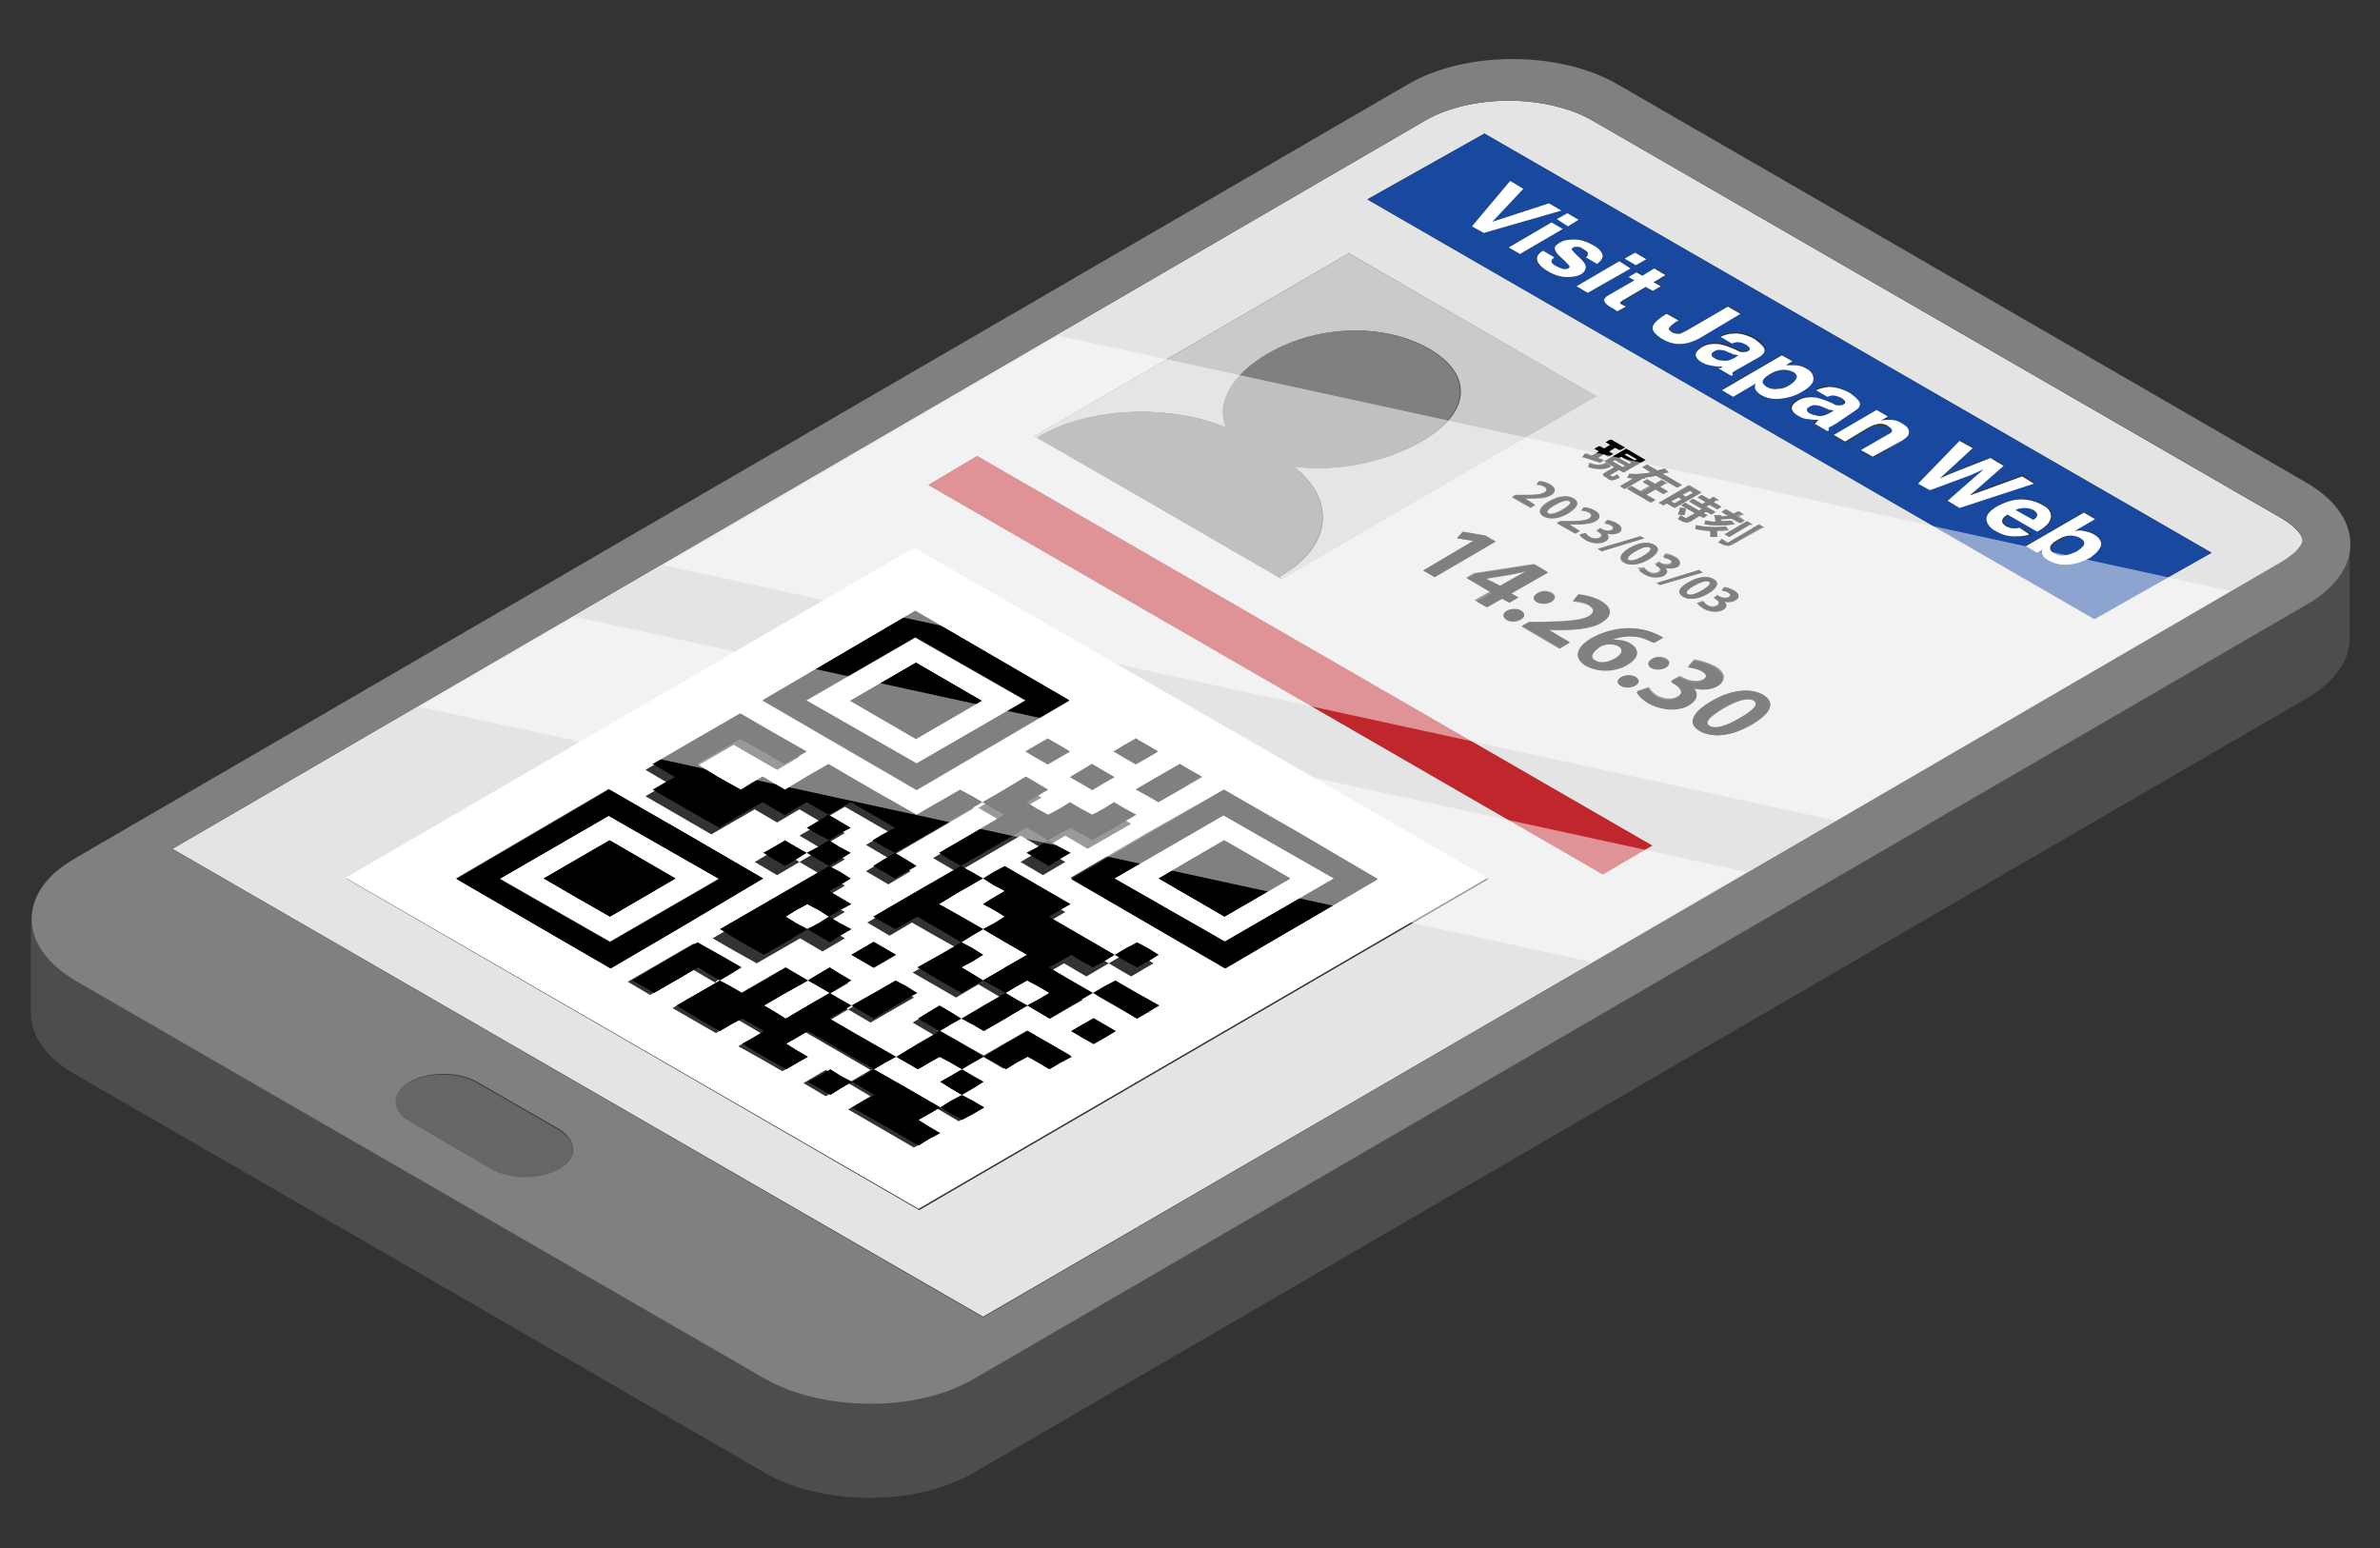 <svg xmlns="http://www.w3.org/2000/svg" xml:space="preserve" id="レイヤー_1" x="0" y="0" style="enable-background:new 0 0 361.7 235.3" version="1.1" viewBox="0 0 361.7 235.3"><rect x="0" y="0" width="361.7" height="235.3" fill="#333333" stroke="none"/><style>.st1{fill:#e4e4e4}.st3{fill:#fff}.st4{fill:#18499e}</style><path d="M353.6 89.7c-.8.7-1.8 1.4-2.8 2l-54.1 31.4-148.5 86.3c-2.7 1.6-5.9 2.7-9.4 3.3-7.7 1.3-16.4.3-22.5-3.3L11.4 148.9l-.9-.6c-3.8-2.5-5.7-5.5-5.8-8.6V154c0 3.3 2.2 6.7 6.6 9.2l54.4 31.4 50.5 29.2c8.8 5.1 23.1 5.1 31.8 0l148.5-86.3 54.1-31.4c4.3-2.5 6.5-5.8 6.5-9.1V82.6c.1 2.5-1.1 4.9-3.5 7.1z" style="fill:#4e4d4d"/><path d="m245.1 70.1 1.5.9.4-.2-1.5-.9zM246 69.6l1.6.9.3-.2-1.5-.9zM242.4 100.4c.8.5 2.1.2 3.1-.4 1-.6 1.3-1.3.4-1.8-.5-.3-1.8-.5-2.8.1-1.1.8-1.6 1.6-.7 2.1zM247.5 85.1c.4.2 1.2 0 2.2-.6 1-.6 1.4-1 1-1.3-.4-.2-1.2 0-2.2.6-1 .6-1.3 1.1-1 1.3z" class="st1"/><path d="M346.8 85.5c2.2-1.3 3.2-2.6 3.2-3.3 0-.5-.7-1.9-3.2-3.4l-105-60.6c-3.2-1.8-7.8-2.9-12.5-2.9-4.8 0-9.3 1.1-12.5 2.9L26.2 129l123.2 71.1L346.8 85.5zm-90 21.5c-1.5.9-4 .9-6.2-.3-1-.6-1.6-1.2-1.8-1.7l1.8-.6c.1.3.6.9 1.3 1.3 1.1.6 2.4.6 3.1.1 1-.6.6-1.4-.4-2l-.6-.4 1.3-.7.6.3c.7.4 2.1.7 3 .2.6-.4.7-.9-.2-1.4-.6-.4-1.5-.6-2.1-.6l.9-1c.8.1 2.1.5 3.1 1 1.8 1 1.7 2.2.5 2.9-.9.6-2.3.7-3.7.3.7.9.7 1.9-.6 2.6zm-18.3-9.3-1.5.9-5.8-3.4 1.1-.6h2.1c3.6 0 5.8-.1 7-.9.8-.5 1-1.1 0-1.7-.7-.4-1.7-.5-2.4-.6l.8-1c1 .1 2.4.4 3.4 1 2 1.1 1.6 2.4.1 3.3-1.6.9-4.1 1.1-6.8 1.1H235l3.5 1.9zm-15.7-9.9 1.2-.7 9.1-1.4 2 1.2-5.6 3.2 1.1.6-1.4.8-1.1-.6-2.3 1.3-1.7-1 2.3-1.3-3.6-2.1zm1.1-5.6-2.4-.4.9-1 3.4.6 1.5.9-9.2 5.4-1.8-1 7.6-4.5zm10.8-8.2c-.3-.2-.8-.3-1.2-.3l.4-.5c.5 0 1.1.2 1.7.5 1 .6.8 1.2.1 1.6-.8.5-2 .5-3.3.5h-.7l1.6 1-.7.4-2.8-1.6.5-.3h1c1.7 0 2.8-.1 3.4-.4.4-.3.5-.6 0-.9zm6.8 3.9c-.3-.2-.8-.3-1.2-.3l.4-.5c.5 0 1.1.2 1.7.5 1 .6.8 1.2.1 1.6-.8.5-2 .5-3.3.5h-.7l1.6 1-.7.4-2.8-1.6.5-.3h1c1.7 0 2.8-.1 3.4-.4.4-.3.5-.6 0-.9zm1-9.7.7-.4.7.4 1-.6-.7-.4.7-.4L247 68l-.7.4-.7-.4-1 .6.6.4-.7.4-.6-.4-1 .6.9.3-.5.4c-.9-.3-1.9-.6-2.5-.8h-.2l.5-.6c.3.1.6.2 1.1.4l1.2-.7-.9-.4zm13.1 5.5-.7.4-3.2-1.8-1.8.3.1.1h-.3l-2.8 1.6-.7-.4 2-1.2c-.3 0-.6 0-.9-.1.1-.2.3-.4.3-.6 1.1.1 2.2 0 3.3-.2l-1.3-.8.7-.4 1.6.9c.4-.1.7-.2 1.1-.3l.6.6h-.2c-.2.1-.5.1-.7.2l2.9 1.7zm6 3.3-.6.4-1.2-.7-.5.3 1.4.8-.6.4-3.4-2 .6-.4 1.4.8.5-.3-1.2-.7.6-.4 1.2.7.6-.4.8.5h-.3l-.5.3 1.2.7zm3.6 2.1-.6.4-1.3-.7.1.1c-.1 0-.1 0-.2-.1-.4.1-1.1.1-1.6.1 0 .1.1.2.1.3.5 0 1.1 0 1.5-.1l.5.6h-.2c-1.3.2-2.9.2-4.3 0 .1-.2.1-.4.1-.6.5.1 1 .2 1.6.2 0-.3-.1-.7-.2-1h.9c0 .1 0 .1.1.2.4 0 .7-.1 1.1-.1l-1-.6.6-.4 1.2.7.7-.4.8.5h-.3l-.5.3.9.6zm-3.4 13.5c-.7.4-1.9.4-3-.2-.5-.3-.8-.6-.9-.8l.9-.3c.1.2.3.4.6.6.5.3 1.1.3 1.5.1.5-.3.3-.7-.2-1l-.3-.2.6-.4.3.2c.3.2 1 .3 1.4.1.3-.2.3-.4-.1-.7-.3-.2-.7-.3-1-.3l.4-.5c.4 0 1 .2 1.5.5.9.5.8 1 .2 1.4-.5.3-1.1.3-1.8.1.5.6.5 1-.1 1.4zm-9.5-3.7-.6-.3 6.4-1.9.6.3-6.4 1.9zm.9 12.5c-.6.4-1.6.4-2.2 0-.7-.4-.6-.9.1-1.3.6-.4 1.6-.4 2.2 0 .6.4.5.9-.1 1.3zm-10.3-20.6-.3-.2.6-.4.3.2c.4.2 1 .3 1.4.1.3-.2.3-.4-.1-.7-.3-.2-.7-.3-1-.3l.4-.5c.4 0 1 .2 1.5.5.9.5.8 1 .2 1.4-.5.3-1.1.3-1.8.1.4.4.4.8-.2 1.2-.7.4-1.9.4-3-.2-.5-.3-.8-.6-.9-.8l1-.2c.1.2.3.4.6.6.5.3 1.1.3 1.5.1.5-.2.3-.6-.2-.9zm-1.6-9.9c.1-.1.2-.4.2-.6 1.3.5 1.9.3 2.6 0l.7.5h-.3c-.8.4-1.6.6-3.2.1zm8 10.6.6.3-6.4 1.9-.6-.3 6.4-1.9zm.3-8.3.7-.4 1.2.7 1-.6.8.5h-.3l-.8.5 1.2.7-.7.4-1.2-.7-1.4.8 1.4.8-.7.4-3.6-2.1.7-.4 1.4.8 1.4-.8-1.1-.6zm-2 10.1c1.4-.8 2.8-1.1 3.8-.5 1.1.6.4 1.4-.8 2.2-1.5.9-2.9 1-3.8.5-1-.6-.4-1.5.8-2.2zm2.3 2.9c.1.2.3.4.6.6.5.3 1.1.3 1.5.1.5-.3.3-.7-.2-1l-.3-.2.6-.4.3.2c.3.2 1 .3 1.4.1.3-.2.3-.4-.1-.7-.3-.2-.7-.3-1-.3l.4-.5c.4 0 1 .2 1.5.5.9.5.8 1 .2 1.4-.5.3-1.1.3-1.8.1.4.4.4.8-.2 1.2-.7.4-1.9.4-3-.2-.5-.3-.8-.6-.9-.8l1-.1zm5.5-7.9c.2.1.3.2.5.3.3.2.3.2.4.1l1.3-.7-2.1-1.2.6-.4 2.1 1.2.5-.3.8.5h-.3l-.3.2.6.3-.6.4-.6-.3-1.3.8c-.6.3-1 .3-2-.3.1-.2.3-.4.4-.6zm-.4-.2c.2-.2.3-.6.3-1l.9.1c0 .3-.1.7-.3 1l-.9-.1zm6 3.5h-1c.1-.2.1-.6 0-.9-.8 0-1.6-.1-2.3-.3.1-.2.1-.4.1-.6 1.4.3 3.1.4 4.5.2l.5.6h-.2c-.5.1-1 .1-1.6.1v.9zm-4.4 6.9c1.4-.8 2.8-1.1 3.8-.5 1.1.6.4 1.4-.8 2.2-1.5.9-2.9 1-3.8.5-1.1-.7-.5-1.5.8-2.2zm6.8-5.8c-.7.4-1.1.3-2.2-.3.2-.1.4-.4.5-.5.3.2.6.4.8.5.1.1.2.1.3 0l4.6-2.7.8.5h-.3l-4.5 2.5zm2.6-3-3.2 1.9-.7-.4 3.4-2 .8.5c-.1.1-.2.1-.3 0zm-11.5-2.5-1.2-.7-.5.3-.7-.4 4.6-2.7 1.9 1.1-4.1 2.4zm-7.7-5.4-.7-.4-1.2.7c-.2.1-.2.1-.1.2l.3.1c.1.1.2 0 .8-.3 0 .1.2.4.3.5-.9.4-1.3.5-1.7.2l-.4-.3c-.6-.3-.5-.5.1-.8l1.2-.7-1.5-.9 3.3-1.9 2.9 1.7-3.3 1.9zm-8.5 6.1c-1.5.9-2.9 1-3.8.5-1-.6-.4-1.5.8-2.2 1.4-.8 2.8-1.1 3.8-.5 1.1.7.5 1.5-.8 2.2zm-2.5 13.5c-.6.4-1.6.4-2.2 0-.7-.4-.6-.9.1-1.3.6-.4 1.6-.4 2.2 0 .6.4.6.9-.1 1.3zm-6.8 1.5c.7-.4 1.6-.4 2.2 0 .6.4.6.9-.1 1.3s-1.6.4-2.2 0c-.6-.5-.5-1 .1-1.3zm12.8 4.1c2.1-1.2 6.5-2.7 10.9-.1l-1.4.8c-.2-.1-.5-.3-.9-.4-1.9-.9-3.9-.6-5.4-.1.9 0 1.9.1 2.7.6 1.4.8 1.5 2.1-.4 3.2-1.7 1-4.4 1.2-6.3.2-2-1.2-1.4-2.9.8-4.2zm4.6 5.9c.7-.4 1.6-.4 2.2 0 .6.4.6.9-.1 1.3s-1.6.4-2.2 0c-.7-.4-.5-1 .1-1.3zm19.9 7.2c-3.1 1.8-5.9 2.1-7.9 1-2.2-1.2-.9-3 1.7-4.5 2.8-1.6 5.8-2.2 7.9-1 2.1 1.3.8 3-1.7 4.5zm-40.7-89.8L336.1 84l-17.8 10-110.5-63.7 17.8-10zM205 38.5l37.5 21.7L194.7 88l-.4-.3L176 77.1l-18.8-10.8L205 38.5zm-56.5 30.8L251 128.5l-7.5 4.3-102.4-59.1 7.4-4.4zm-95.9 64.2 71.3-41.4 15.2-8.8 1.9 1.1 85.2 49.2-86.5 50.3-87.1-50.4z" class="st1"/><path d="m248.5 70 .3-.2-1.5-.9-.4.2zM256.2 75.5l1.1-.6-.6-.4-1 .7zM230.2 87.8c.5-.3 1.2-.6 1.7-.9h-.1c-.9.2-1.6.3-2.4.5l-3.7.6 2.1 1.2 2.4-1.4zM266.5 106.5c-.8-.5-2.4-.1-4.6 1.2-2.2 1.3-2.9 2.2-2.1 2.7.8.5 2.4 0 4.6-1.2 2.1-1.3 3-2.2 2.1-2.7zM253.9 76.2l.6.3 1.1-.7-.6-.3zM238.5 76.2c-.4-.2-1.2 0-2.2.6-1.1.6-1.4 1.1-1 1.3.4.2 1.2 0 2.2-.6 1-.7 1.4-1.1 1-1.3zM256.5 90.3c.4.2 1.2 0 2.2-.6 1-.6 1.4-1 1-1.3-.4-.2-1.2 0-2.2.6-1.1.6-1.4 1-1 1.3z" class="st1"/><path d="m10.5 148.4.9.6 104.8 60.5c6.1 3.5 14.8 4.6 22.5 3.3 3.4-.6 6.7-1.7 9.4-3.3l148.5-86.3 54.1-31.4c1.1-.6 2-1.3 2.8-2 2.5-2.2 3.7-4.6 3.7-7.1 0-3.4-2.2-6.7-6.6-9.3L270.4 27l-24.6-14.2c-8.8-5.1-23.1-5.1-31.8 0L11.3 130.5c-2.2 1.3-3.8 2.7-4.9 4.3-1.1 1.6-1.6 3.3-1.6 4.9 0 3.1 1.9 6.2 5.7 8.7zM85 177.6c-2.8 1.6-7.4 1.6-10.2 0l-8.4-4.9-4.1-2.4c-2.8-1.6-2.8-4.3 0-5.9 2.8-1.6 7.4-1.6 10.2 0l7.3 4.2 5.2 3c2.8 1.8 2.8 4.4 0 6zM216.8 18.2c3.2-1.8 7.7-2.9 12.5-2.9s9.3 1.1 12.5 2.9l104.9 60.5c2.6 1.5 3.2 2.9 3.2 3.4 0 .7-1 2-3.2 3.3L149.4 200.2 26.2 129 216.8 18.2z" style="fill:#7f8080"/><path d="m122.7 137.4-1.7.9-1.6 1 1.6 1 1.7.9 1.7-.9 1.6-1-1.6-1zM142.7 137.4l3.4 1.9 3.3 1.9 1.7-.9 1.6-1-1.6-1-1.7-.9 1.6-1 1.7-1-1.7-.9-1.6-1-3.4 1.9zM139.3 116.1l8.3-4.8 8.3-4.8-8.4-4.8-8.4-4.8-8.3 4.8-8.3 4.8 8.4 4.8 8.4 4.8zm-5.1-12.5 5-2.9 5 2.9 5 2.9-5 2.9-5 2.9-5-2.9-5-2.9 5-2.9zM142.8 160.6l-1.6.9-1.7 1-1.7-1-1.6-.9-1.7.9-1.7 1 5.1 2.9 5 2.9 1.6-1 1.7-.9-1.7-1-1.6-1 1.6-.9 1.7-1-1.7-1z" class="st3"/><path d="m156.1 145.1-3.3-1.9-3.4-2-1.7 1-1.6 1 1.7.9 1.6 1-1.6 1-1.7.9 1.7 1 1.6 1 3.4-2zM159.5 150.9l-1.7-1-1.7-.9-1.6.9-1.7 1 1.7 1 1.6.9 1.7-.9zM116.1 152.8l1.7 1 1.6 1 3.4-2 3.3-1.9-1.7-1-1.6-.9-3.4 1.9zM100.9 128.7l-8.4-4.8-8.3 4.8-8.3 4.8 8.4 4.8 8.4 4.8 8.3-4.8 8.3-4.8-8.4-4.8zm-3.2 7.7-5 2.9-5-2.9-5-2.9 5-2.9 5-2.9 5 2.9 5 2.9-5 2.9z" class="st3"/><path d="m140.9 84.3-1.9-1.1-15.2 8.8-71.3 41.4 87.1 50.3 86.5-50.3-85.2-49.1zm38.4 31.8 1.7 1 1.7 1-3.3 1.9-3.3 1.9-1.7-1-1.7-1 3.3-1.9 3.3-1.9zm-8.4-2.9 1.7-1 1.7 1 1.7 1-1.7 1-1.7 1-1.7-1-1.7-1 1.7-1zm-6.6 3.9 1.7-1 1.7 1 1.7 1-1.7 1-1.7 1-1.7-1-1.7-1 1.7-1zm-36.8-17.4 11.6-6.8 11.7 6.8 11.7 6.8-11.6 6.8-11.6 6.8-11.7-6.8-11.7-6.8 11.6-6.8zm35.1 14.5-1.7 1-1.7 1-1.7-1-1.7-1 1.7-1 1.7-1 1.7 1 1.7 1zM81 140.3l-11.7-6.8 11.6-6.8 11.6-6.8 11.7 6.8 11.7 6.8-11.6 6.8-11.6 6.7-11.7-6.7zm86.9 17.4-1.7 1-1.7-1-1.7-1 1.7-1 1.7-1 1.7 1 1.7 1-1.7 1zm6.6-3.9-1.7 1-3.3-1.9-3.3-1.9-3.3 1.9-3.3 1.9-1.7-1-1.7-1-3.3 1.9-3.3 1.9-1.7-1-1.7-1-1.7 1-1.7 1 3.3 1.9 3.4 1.9 3.3-1.9 3.3-1.9 3.3 1.9 3.3 1.9-1.7 1-1.7 1-1.7-1-1.7-1-1.7 1-1.7 1-1.7-1-1.7-1-1.7 1-1.7 1 1.7 1 1.7 1-1.7 1-1.7 1 1.7 1 1.7 1-1.7 1-1.7 1-1.7-1-1.7-1-1.7 1-1.7 1 1.7 1 1.7 1-1.7 1-1.7 1-5-2.9-5-2.9 1.7-1 1.7-1-1.7-1-1.7-1-1.7 1-1.7 1-1.7-1-1.7-1 1.7-1 1.7-1 1.7 1 1.7 1 1.7-1 1.7-1-5-2.9-5-2.9-1.7 1-1.7 1 1.7 1 1.7 1-1.7 1-1.7 1-3.3-1.9-3.4-1.9 1.7-1 1.7-1-1.7-1-1.7-1-1.7 1-1.7 1-3.3-1.9-3.3-1.9 3.3-1.9 3.3-1.9-1.7-1-1.7-1-3.3 1.9-3.3 1.9-1.7-1-1.7-1 5-2.9 5-2.9 3.3 1.9 3.4 1.9-1.7 1-1.7 1 1.7 1 1.7 1 3.3-1.9 3.3-1.9 1.7 1 1.7 1 1.7-1 1.7-1 1.7 1 1.7 1-1.7 1-1.7 1 1.7 1 1.7 1 3.3-1.9 3.3-1.9 1.7 1 1.7 1-3.3 1.9-3.3 1.9-1.7-1-1.7-1-1.7 1-1.7 1 5 2.9 5 2.9 3.3-1.9 3.3-1.9-1.7-1-1.7-1 1.7-1 1.7-1 1.7 1 1.7 1 3.3-1.9 3.3-1.9-1.7-1-1.7-1-1.7 1-1.7 1-3.3-1.9-3.3-1.9 3.3-1.9 3.3-1.9-3.4-1.9-3.3-1.9-1.7 1-1.7 1-1.7-1-1.7-1 6.7-3.9 6.7-3.9-1.7-1-1.7-1 5-2.9 5-2.9-1.7-1-1.7-1-6.7 3.9-6.7 3.9 1.7 1 1.7 1-1.7 1-1.7 1-1.7-1-1.7-1 1.7-1 1.7-1-1.7-1-1.7-1 1.7-1 1.7-1-3.3-1.9-3.3-1.9-1.7 1-1.7 1 1.7 1 1.7 1-1.7 1-1.7 1 1.7 1 1.7 1-1.7 1-1.7 1 1.7 1 1.7 1-1.7 1-1.7 1 1.7 1 1.7 1-1.7 1-1.7 1 1.7 1 1.7 1-1.7 1-1.7 1-1.7-1-1.7-1-3.3 1.9-3.3 1.9-3.4-1.9-3.3-1.9 8.3-4.8 8.3-4.8-1.7-1-1.7-1-1.7 1-1.7 1-1.7-1-1.7-1 1.7-1 1.7-1 1.7 1 1.7 1 1.7-1 1.7-1-1.7-1-1.7-1 1.7-1 1.7-1-1.7-1-1.7-1-1.7 1-1.7 1-1.7-1-1.7-1-3.3 1.9-3.3 1.9-5-2.9-5-2.9 1.7-1 1.7-1-1.7-1-1.7-1 6.7-3.9 6.7-3.9 5 2.9 5 2.9-1.7 1-1.7 1-3.3-1.9-3.3-1.9-3.3 1.9-3.3 1.9 3.3 1.9 3.3 1.9 1.7-1 1.7-1 1.7 1 1.7 1 3.3-1.9 3.3-1.9 6.7 3.9 6.7 3.9 3.3-1.9 3.3-1.9 1.7 1 1.7 1 3.3-1.9 3.3-1.9 1.7 1 1.7 1-1.7 1-1.7 1 1.7 1 1.7 1 1.7-1 1.7-1 1.7 1 1.7 1 1.7-1 1.7-1 1.7 1 1.7 1-3.3 1.9-3.3 1.9-1.7-1-1.7-1-1.7 1-1.7 1 1.7 1 1.7 1-1.7 1-1.7 1-1.7-1-1.7-1 1.7-1 1.7-1-1.7-1-1.7-1-5 2.9-5 2.9 1.7 1 1.7 1 1.7-1 1.7-1 5 2.9 5 2.9-1.7 1-1.7 1 5 2.9 5 2.9 1.7-1 1.7-1 1.7 1 1.7 1-1.7 1-1.7 1-1.7-1-1.7-1-1.7 1-1.7 1-1.7-1-1.7-1-1.7 1-1.7 1 3.3 1.9 3.4 1.9 1.7-1 1.7-1 3.3 1.9 3.3 1.9-.5-.2zm-45.1-8.7 1.7-1 1.7-1 1.7 1 1.7 1-1.7 1-1.7 1-1.7-1-1.7-1zm56.7 1.9-11.7-6.8-11.7-6.8 11.6-6.8L186 120l11.7 6.8 11.7 6.8-11.6 6.8-11.7 6.6z" class="st3"/><path d="m194.4 128.7-8.4-4.8-8.3 4.8-8.3 4.8 8.4 4.8 8.4 4.8 8.3-4.8 8.3-4.8-8.4-4.8zm-3.3 7.7-5 2.9-5-2.9-5-2.9 5-2.9 5-2.9 5 2.9 5 2.9-5 2.9z" class="st3"/><path d="m139.3 120 11.6-6.8 11.6-6.8-11.7-6.8-11.7-6.8-11.6 6.8-11.6 6.8 11.7 6.8 11.7 6.8zm-8.5-18.4 8.3-4.8 8.4 4.8 8.4 4.8-8.3 4.8-8.3 4.8-8.4-4.8-8.4-4.8 8.3-4.8z"/><path d="m139.2 112.3 5-2.9 5-2.9-5-2.9-5-2.9-5 2.9-5 2.9 5 2.9zM172.6 116.1l1.7-.9 1.7-1-1.7-1-1.7-.9-1.7.9-1.6 1 1.7 1zM174.3 120.9l1.7 1 3.3-1.9 3.3-2-1.6-.9-1.7-1-3.3 1.9-3.4 2zM197.7 126.7 186 120l-11.6 6.8-11.6 6.8 11.7 6.8 11.7 6.8 11.6-6.8 11.6-6.8-11.7-6.9zm-3.3 11.6-8.3 4.8-8.4-4.8-8.4-4.8 8.3-4.8 8.3-4.8 8.4 4.8 8.4 4.8-8.3 4.8z"/><path d="m191.1 130.6-5.1-2.9-5 2.9-4.9 2.9 5 2.9 5 2.9 5-2.9 5-2.9zM159.3 112.3l-1.7.9-1.7 1 1.7 1 1.7.9 1.6-.9 1.7-1-1.7-1zM166 120l1.6-1 1.7-.9-1.7-1-1.7-1-1.6 1-1.7 1 1.7.9zM126.1 150.9l1.7-1 1.6-.9-1.7-1-1.6-1-1.7 1-1.6 1 1.6.9zM112.7 147l-3.3-1.9-3.4-1.9-5 2.9-4.9 2.9 1.6.9 1.7 1 3.3-1.9 3.4-2 1.6 1 1.7 1 1.7-1zM132.8 154.8l3.3-2 3.3-1.9-1.6-1-1.7-.9-3.3 1.9-3.4 1.9 1.7 1zM169.5 149l-1.7.9-1.7 1 3.4 1.9 3.3 2 1.7-1 1.7-1-3.4-1.9zM172.8 147l1.7-.9 1.6-1-1.6-1-1.7-.9-1.7.9-1.7 1 1.7 1zM156 129.6l1.7 1 1.7 1 1.6-1 1.7-1-1.7-.9-1.7-1-1.6 1zM126.2 162.5l-1.7 1-1.7.9 1.7 1 1.7 1 1.6-1 1.7-1-1.7-.9zM152.9 162.5l1.6-1 1.7-.9 1.7.9 1.6 1 1.7-1 1.7-.9-3.4-2-3.3-1.9-3.4 1.9-3.3 2 1.7.9zM159.4 147l1.7-.9 1.7-1 1.6 1 1.7.9 1.7-.9 1.6-1-5-2.9-5-2.9 1.7-1 1.6-.9-5-2.9-5-2.9-1.7.9-1.6 1 1.6 1 1.7.9-1.7 1-1.6 1 1.7.9 1.6 1-1.6 1-1.7.9 3.4 2 3.3 1.9-3.3 1.9-3.4 2 1.7.9 1.7 1 1.7-1 1.6-.9 1.7.9 1.7 1-1.7 1-1.7.9 1.7 1 1.7 1 3.3-2 3.3-1.9-3.3-1.9zM109.4 141.2l3.3 2 3.4 1.9 3.3-1.9 3.3-2-1.7-.9-1.6-1 1.6-1 1.7-.9 1.7.9 1.6 1 1.7-1 1.7-.9-1.7-1-1.7-1 1.7-.9 1.6-1-1.6-1-1.7-.9-8.3 4.8zM132.7 131.6l1.6.9 1.7 1 1.7-1 1.6-.9-1.6-1-1.7-1-1.7 1z"/><path d="m136.2 160.6-5.1-2.9-5-2.9 1.7-1 1.6-1-1.6-.9-1.7-1-3.3 1.9-3.4 2-1.6-1-1.7-1 3.3-1.9 3.4-1.9-1.7-1-1.7-1-3.3 2-3.3 1.9-1.7-1-1.7-.9-3.3 1.9-3.3 1.9 3.3 2 3.3 1.9 1.7-1 1.7-.9 1.6.9 1.7 1-1.6 1-1.7.9 3.3 2 3.4 1.9 1.7-1 1.6-.9-1.7-1-1.6-1 1.6-.9 1.7-1 5 2.9 5 2.9 1.7-1zM156 125.8l1.7.9 1.6 1 1.7-1 1.7-.9 1.6.9 1.7 1 3.3-1.9 3.4-2-1.7-.9-1.7-1-1.6 1-1.7.9-1.7-.9-1.7-1-1.6 1-1.7.9-1.7-.9-1.6-1 1.6-.9 1.7-1-1.7-1-1.7-1-3.3 2-3.3 1.9 1.7 1 1.6.9-4.9 2.9-5 2.9 1.6 1 1.7 1 5-2.9zM122.6 129.6l1.7 1 1.7 1 1.7-1 1.6-1-1.7-.9-1.6-1-1.7 1zM119.3 127.7l-1.7 1-1.6.9 1.6 1 1.7 1 1.7-1 1.6-1-1.6-.9z"/><path d="m145.9 120-3.3 1.9-3.3 1.9-6.7-3.8-6.7-3.9-3.3 1.9-3.3 2-1.7-1-1.7-1-1.7 1-1.6 1-3.4-1.9-3.3-2 3.3-1.9 3.3-1.9 3.4 1.9 3.3 1.9 1.7-.9 1.7-1-5.1-2.9-5-2.9-6.6 3.8-6.7 3.9 1.7 1 1.7 1-1.7.9-1.7 1 5 2.9 5.1 2.9 3.3-2 3.3-1.9 1.7 1 1.7 1 1.6-1 1.7-1 1.7 1 1.6.9 1.7-.9 1.7-1 3.3 1.9 3.4 2-1.7.9-1.7 1 1.7 1 1.7.9 6.6-3.8 6.7-3.9-1.7-1z"/><path d="m122.6 125.8 1.7 1 1.7.9 1.6-1 1.7-.9-1.7-1-1.7-1-1.6 1zM149.4 141.2l-3.3-1.9-3.4-1.9 3.3-2 3.4-1.9-1.7-1-1.7-.9-6.6 3.8-6.7 3.9 1.7 1 1.7.9 1.6-.9 1.7-1 3.3 1.9 3.4 2 1.6-1zM122.7 141.2l1.7 1 1.7 1 1.6-1 1.7-1-1.7-.9-1.7-1-1.6 1zM142.9 164.4l1.6 1 1.7 1 1.7-1 1.6-1-1.6-.9-1.7-1-1.7 1zM136.2 160.6l1.6.9 1.7 1 1.7-1 1.6-.9 1.7.9 1.7 1 1.7-1 1.6-.9-3.3-2-3.4-1.9-3.3 1.9zM132.8 162.5l-1.6 1-1.7.9 1.7 1 1.7 1-1.7.9-1.7 1 5.1 2.9 5 2.9 1.6-1 1.7-.9-1.7-1-1.6-1 1.6-.9 1.7-1-5-2.9zM142.9 168.3l1.7 1 1.6.9 1.7-.9 1.7-1-1.7-1-1.7-.9-1.7.9zM142.8 152.8l-1.7 1-1.6 1 1.6.9 1.7 1 1.7-1 1.6-.9-1.6-1zM146.1 147l1.7-.9 1.6-1-1.6-1-1.7-.9-3.3 1.9-3.4 1.9 3.4 2 3.3 1.9 1.7-1 1.6-.9-1.6-1zM152.8 150.9l-3.3 1.9-3.4 2 1.7.9 1.7 1 3.3-1.9 3.3-2-1.6-.9zM166.2 154.8l-1.7.9-1.7 1 1.7 1 1.7.9 1.7-.9 1.6-1-1.7-1zM116 133.5l-11.7-6.8-11.7-6.7-11.6 6.8-11.6 6.8 11.7 6.8 11.7 6.8 11.6-6.8 11.6-6.9zm-23.3 9.7-8.4-4.8-8.4-4.8 8.3-4.8 8.3-4.8 8.4 4.8 8.4 4.8-8.3 4.8-8.3 4.8z"/><path d="m97.6 130.6-5-2.9-5 2.9-5 2.9 5 2.9 5.1 2.9 5-2.9 4.9-2.9zM132.7 147l1.7-.9 1.7-1-1.7-1-1.7-.9-1.6.9-1.7 1 1.7 1z"/><path d="M309.5 78.2c0-.3-.2-.5-.6-.7-.4-.2-.8-.3-1.3-.3s-.9.1-1.4.3l2.7 1.5c.4-.2.6-.5.6-.8zM277.5 62.1l-.5-.2c-.4-.2-.8-.3-1-.3-.4-.1-.8 0-1.1.2-.3.2-.4.3-.4.5s.2.3.4.5c.4.2.8.3 1.3.4.5.1 1.1-.1 1.7-.4l.6-.4c-.2 0-.3-.1-.5-.1-.1 0-.2-.1-.5-.2zM316.2 81.8c-.6-.4-1.3-.4-2.1-.2-.4.1-.9.3-1.3.6-.6.3-.9.7-1 1-.1.4.1.7.6 1 .4.3 1 .3 1.6.3.6-.1 1.2-.3 1.8-.6.5-.3.8-.5 1-.8.1-.6 0-1-.6-1.3zM263.6 54.4l.6-.4c-.2 0-.3-.1-.5-.1s-.3-.1-.6-.2l-.5-.2c-.4-.2-.8-.3-1-.3-.4-.1-.8 0-1.1.2-.3.2-.4.3-.4.5s.2.3.4.5c.4.2.8.3 1.3.4.6.1 1.2 0 1.8-.4zM272.5 56.5c-.6-.4-1.3-.4-2.2-.2-.4.1-.9.3-1.4.6-.8.4-1.1.9-1 1.3.1.2.3.5.6.6.5.3 1 .4 1.7.3.6-.1 1.2-.3 1.8-.6.5-.3.8-.6 1-1 .2-.3 0-.7-.5-1z" class="st4"/><path d="M336.1 84 225.6 20.3l-17.8 10 110.5 63.8L336.1 84zm-87.6-45.6 1.7 1-1.6.9-1.7-1 1.6-.9zm-8.6-5-1.6.9-1.7-1 1.6-.9 1.7 1zm-16.2 1 5.3-6.3.5-.6.7.4 1.3.8-4.8 5 8.7-2.8 1.9 1.1-11.9 3.4-1.7-1zm5.6 3.2 6.5-3.8 1.7 1-6.5 3.8-1.7-1zm5.8 3.6c-1-.6-1.6-1.2-1.6-1.7-.1-.5.3-1 .9-1.4l1.7 1c-.3.2-.4.4-.4.5 0 .3.3.6.8.9.3.2.7.3 1 .4.3.1.6 0 .7-.1.2-.1.3-.2.2-.4-.1-.1-.5-.6-1.3-1.3-.6-.5-.9-1-.9-1.3 0-.3.2-.7.7-.9.6-.3 1.4-.5 2.3-.5.9 0 1.8.3 2.7.8.8.5 1.3.9 1.5 1.4.2.5-.1 1-.8 1.5l-1.7-1c.2-.1.3-.3.3-.4 0-.2-.2-.5-.6-.8-.4-.2-.7-.3-1-.4-.3 0-.5 0-.6.1-.2.1-.3.2-.2.4.1.2.5.6 1.3 1.3.5.5.8.9.8 1.3s-.2.7-.7 1c-.6.4-1.4.5-2.3.5-.9 0-1.8-.3-2.8-.9zm4.5 2.3 6.5-3.8 1.7 1-6.5 3.8-1.7-1zm7.3 2.9.2.1.2.1-1.3.7-.8-.5c-.1 0-.1-.1-.2-.1-.7-.4-1-.8-1-1.1 0-.2.2-.5.6-.7l4-2.3-.9-.5 1.2-.7.9.5 1.8-1.1 1.7 1-1.8 1.1 1.1.6-1.2.7-1.1-.6-3.4 2c-.3.2-.4.3-.4.3-.2.1 0 .2.4.5zm5.8 5c-1.2-.7-1.6-1.3-1.4-1.9.2-.6.8-1.2 1.9-1.8l.2-.1 1.8 1-.2.1c-.7.4-1.1.7-1.2 1-.1.2 0 .5.4.7.4.3.9.3 1.3.2.3-.1.6-.2 1-.5l6.2-3.6 1.9 1.1-6.1 3.6c-.8.4-1.5.7-2.2.8-1.3.3-2.5 0-3.6-.6zm7.7 4c-.6-.1-1.1-.3-1.6-.5-.6-.3-.9-.7-1-1.1 0-.4.2-.8.9-1.2.8-.5 1.7-.6 2.7-.5.5.1 1.2.3 1.9.6l.7.3c.4.2.6.3.8.3.4.1.6.1.9-.1.3-.2.4-.3.3-.5-.1-.2-.3-.4-.7-.6-.4-.2-.8-.3-1.2-.3-.3 0-.5.1-.8.2l-1.7-1c.6-.3 1.2-.5 1.9-.5 1-.1 2.1.2 3.2.8.7.4 1.2.9 1.5 1.4.3.5 0 1-.8 1.4l-3 1.7c-.2.1-.5.3-.7.4-.2.1-.3.2-.3.3 0 .1 0 .2.1.3l-.3.1-1.9-1.1.3-.3.3-.3c-.6.3-1 .3-1.5.2zm7.2 4.5c-.5-.3-.8-.6-.9-1-.1-.2 0-.4.1-.7l-3.4 2-1.7-1 9.1-5.3 1.6.9-1 .6c.5-.1.9-.1 1.3 0 .7.1 1.3.2 1.8.5.8.4 1.1 1 1.1 1.6 0 .6-.6 1.3-1.7 1.9-1.1.7-2.3 1-3.4 1.1-1.1.1-2.1-.1-2.9-.6zm10.1 5.1c0 .1 0 .2.1.3l-.3.1-1.9-1.1.3-.3.3-.3c-.5 0-1 0-1.5-.1-.6-.1-1.1-.3-1.6-.5-.6-.3-.9-.7-1-1.1 0-.4.2-.8.9-1.2.8-.5 1.7-.6 2.7-.5.5.1 1.2.3 1.9.6l.7.3c.4.2.6.3.8.3.3.1.6.1.8-.1.3-.2.4-.3.3-.5-.1-.2-.3-.4-.7-.6-.4-.2-.8-.3-1.2-.3-.3 0-.6.1-.8.2l-1.7-1c.6-.3 1.2-.5 1.9-.5 1-.1 2.1.2 3.2.9.7.4 1.2.9 1.5 1.4.3.5 0 1-.8 1.4l-3 1.7c-.2.1-.5.3-.7.4-.1.4-.2.5-.2.5zm11.3 2-4.4 2.6-1.8-1 4-2.3c.3-.2.6-.4.7-.5.2-.3 0-.6-.5-.8-.6-.3-1.2-.4-1.9-.3-.4.1-.8.2-1.2.5l-3.5 2.1-1.7-1 6.5-3.8 1.7 1-1 .6c.6-.1 1-.1 1.4-.1.6 0 1.2.2 1.7.5.7.4 1.1.8 1.1 1.3.1.3-.3.7-1.1 1.2zm7 9.1 4.1-3.6 1.4-1.2-2 .8-6.2 2.4-1.7-1 6.3-6.6 2 1.1-3.9 3.6-1.2 1 1.6-.7 6.1-2.4 2 1.1-4 3.5-1.1 1 1.6-.6 6.3-2.3 1.9 1.1-11.3 3.7-1.9-.9zm7.5 4.6c-.8-.5-1.3-1.1-1.4-1.7-.1-.7.4-1.4 1.7-2.1 1.1-.7 2.3-1 3.5-1 1.2 0 2.2.2 3.2.8.5.3.9.7 1.2 1 .2.4.3.8.1 1.2-.1.4-.4.7-.8 1.1-.3.2-.7.5-1.2.8l-4.5-2.6c-.6.4-.9.8-.8 1.2.1.2.3.4.6.6.4.2.7.3 1.2.3.2 0 .5 0 .8-.1l1.8 1c-.4.2-1 .3-1.8.3-1.5.1-2.6-.2-3.6-.8zm14.1 4c-1 .6-2.1.9-3.2 1-1.1.1-2.1-.1-3-.6-.5-.3-.9-.6-1-.9-.1-.2-.1-.4 0-.8l-.8.5-1.7-1 8.8-5.1 1.7 1-3.1 1.8c.5-.1 1 0 1.4 0 .5.1 1 .2 1.5.5.9.5 1.2 1.1 1.1 1.7-.2.7-.7 1.3-1.7 1.9z" class="st4"/><path d="m235.4 30.9-8.6 2.8 4.7-5-1.3-.8-.7-.4-.5.6-5.3 6.3 1.8 1 11.8-3.4zM235.8 33.8l-6.5 3.8 1.7 1 6.5-3.8zM238.3 34.4l1.6-1-1.7-1-1.6.9zM241 40.6c0-.4-.3-.8-.8-1.3-.8-.7-1.2-1.2-1.3-1.3-.1-.1 0-.3.2-.4.2-.1.4-.1.6-.1.3 0 .6.1 1 .4.5.3.7.5.6.8 0 .1-.1.3-.3.4l1.7 1c.7-.5 1-1 .8-1.5-.2-.5-.7-1-1.5-1.4-.9-.5-1.8-.8-2.7-.8-.9 0-1.7.1-2.3.5-.5.3-.8.6-.7.9 0 .3.3.8.9 1.3.8.7 1.2 1.2 1.3 1.3.1.2 0 .3-.2.4-.2.1-.4.1-.7.1-.3-.1-.6-.2-1-.4-.6-.3-.9-.6-.8-.9 0-.1.2-.3.4-.5l-1.7-1c-.7.4-1 .9-.9 1.4.1.5.6 1.1 1.6 1.7 1 .6 2 .9 2.9.9.9 0 1.7-.1 2.3-.5.3-.2.6-.6.6-1zM250.2 39.4l-1.7-1-1.6.9 1.7 1zM246.1 39.7l-6.5 3.8 1.7 1 6.5-3.7zM246.7 45.6l3.4-2 1.1.6 1.2-.7-1.1-.6 1.8-1.1-1.7-1-1.8 1.1-.9-.5-1.2.7.9.5-4 2.3c-.4.2-.6.5-.6.7 0 .3.3.7 1 1.1.1 0 .1.1.2.1l.8.5 1.3-.7-.2-.1-.2-.1c-.4-.2-.5-.3-.5-.4.1-.1.3-.3.5-.4zM264.5 47.7l-1.9-1.1-6.2 3.6-1 .5c-.4.1-.9 0-1.3-.2-.4-.3-.6-.5-.4-.7.1-.2.5-.6 1.2-1l.2-.1-1.8-1-.2.1c-1 .6-1.7 1.2-1.9 1.8-.2.6.3 1.2 1.4 1.9 1.2.7 2.3.9 3.5.7.7-.1 1.4-.4 2.2-.8l6.2-3.7zM261.2 56l1.9 1.1.3-.1c-.1-.1-.1-.2-.1-.3 0-.1.1-.2.3-.3.3-.2.5-.3.7-.4l3-1.7c.8-.5 1-.9.8-1.4-.3-.5-.8-.9-1.5-1.4-1.1-.6-2.2-.9-3.2-.8-.7 0-1.3.2-1.9.5l1.7 1c.3-.1.6-.2.8-.2.4 0 .8.1 1.2.3.4.2.6.4.7.6.1.2 0 .3-.3.5-.2.1-.5.1-.9.1-.2 0-.5-.1-.8-.3l-.7-.3c-.7-.3-1.4-.5-1.9-.6-1-.1-1.9 0-2.7.5-.6.4-.9.7-.9 1.2.1.4.4.8 1 1.1.5.3 1 .4 1.6.5.5.1 1 .1 1.5.1-.1.1-.3.2-.3.3-.1-.2-.2-.1-.3 0zm-.7-1.6c-.2-.1-.4-.3-.4-.5s.1-.3.4-.5c.3-.2.7-.3 1.1-.2.3 0 .6.1 1 .3l.5.2c.2.1.4.2.6.2.2 0 .3.1.5.1l-.6.4c-.6.3-1.1.5-1.7.4-.5 0-1-.1-1.4-.4zM275.6 57.6c0-.6-.3-1.2-1.1-1.6-.5-.3-1.1-.5-1.8-.5h-1.3l1-.6-1.6-.9-9.1 5.3 1.7 1 3.4-2c-.1.3-.1.5-.1.7.1.3.4.7.9 1 .8.5 1.8.7 2.9.6 1.1-.1 2.3-.4 3.4-1.1 1.1-.6 1.7-1.3 1.7-1.9zm-2.6-.1c-.2.4-.5.7-1 1-.6.4-1.2.6-1.8.6-.6.1-1.2 0-1.7-.3-.3-.2-.5-.4-.6-.6-.1-.4.2-.8 1-1.3.5-.3.9-.5 1.4-.6.8-.2 1.5-.1 2.2.2.5.3.7.7.5 1zM281.8 62.5c.8-.5 1-.9.8-1.4-.3-.5-.8-.9-1.5-1.4-1.1-.6-2.2-.9-3.2-.9-.6.1-1.3.2-1.9.5l1.7 1c.3-.1.6-.2.8-.2.4 0 .7.1 1.2.3.4.2.6.4.7.6.1.2 0 .3-.3.5-.2.1-.5.1-.8.1-.2 0-.5-.1-.8-.3l-.7-.3c-.7-.3-1.4-.5-1.9-.6-1-.1-1.9 0-2.7.5-.6.4-.9.7-.9 1.2.1.4.4.8 1 1.1.5.3 1 .5 1.6.5.5.1 1 .1 1.5.1-.1.1-.3.2-.3.3l-.3.3 1.9 1.1.3-.1c-.1-.1-.1-.2-.1-.3 0-.1.1-.2.4-.3.3-.2.5-.3.7-.4l2.8-1.9zm-3.8.3c-.6.3-1.1.5-1.7.4-.5-.1-1-.2-1.3-.4-.2-.1-.4-.3-.4-.5s.1-.3.4-.5c.3-.2.7-.3 1.1-.2.2 0 .6.1 1 .3l.5.2c.2.1.4.2.6.2.2 0 .3.1.5.1l-.7.4zM289 64.3c-.5-.3-1.1-.5-1.7-.5-.3 0-.8 0-1.4.1l1-.6-1.7-1-6.5 3.8 1.7 1 3.5-2.1c.4-.2.8-.4 1.2-.5.7-.2 1.4-.1 1.9.3.5.3.6.6.5.8-.1.2-.3.3-.7.5l-4 2.3 1.8 1L289 67c.8-.5 1.2-.9 1.1-1.4 0-.5-.4-.9-1.1-1.3zM307.3 72.4l-6.3 2.3-1.7.6 1.2-1 4-3.5-2-1.2-6.1 2.4-1.6.7 1.1-1 3.9-3.6-2-1.1-6.3 6.5 1.8 1 6.2-2.3 2-.9-1.4 1.2-4.1 3.6 1.8 1.1 11.3-3.7zM306.9 80.2c-.3.1-.5.1-.8.1-.4 0-.8-.1-1.2-.3-.3-.2-.5-.4-.6-.6-.1-.4.1-.8.8-1.2l4.5 2.6c.6-.3 1-.6 1.2-.8.4-.3.7-.7.8-1.1.2-.4.1-.8-.1-1.2-.2-.4-.6-.7-1.2-1-.9-.5-2-.8-3.2-.8-1.2 0-2.3.4-3.5 1-1.2.7-1.8 1.4-1.7 2.1.1.7.6 1.3 1.4 1.7 1 .6 2.1.9 3.3.8.8 0 1.4-.1 1.8-.3l-1.5-1zm.8-3c.5 0 .9.1 1.3.3.4.2.6.5.6.7 0 .3-.2.6-.6.8l-2.7-1.5c.4-.2.9-.3 1.4-.3zM319.3 82.9c.1-.6-.2-1.2-1.1-1.7-.5-.3-1-.4-1.5-.5-.4-.1-.9-.1-1.4 0l3.1-1.8-1.7-1-8.8 5.1 1.7 1 .8-.5c-.1.3-.1.6 0 .8.1.3.4.6 1 .9.9.5 1.9.7 3 .6 1.2-.1 2.2-.5 3.2-1 1-.7 1.5-1.3 1.7-1.9zm-2.7.1c-.2.2-.5.5-1 .8-.6.3-1.2.5-1.8.6-.6.1-1.1 0-1.6-.3s-.7-.6-.6-1c.1-.4.5-.7 1-1 .5-.3.9-.5 1.3-.6.8-.2 1.5-.1 2.1.2.8.4.9.8.6 1.3z" class="st3"/><path d="M251.1 128.5 148.5 69.3l-7.4 4.4 102.5 59.2z" style="fill:#bf272d"/><path d="m157.7 66.5.3-.2c7.7-4.5 19.8-4.9 28.4-1.3-1.6-3.6.7-8 6.4-11.3 8-4.6 18-4.4 24.4-.7 6.4 3.7 6.8 9.5-1.2 14.1-5.7 3.3-13.2 4.6-19.4 3.8 6.5 5 5.9 12.1-1.9 16.6l-.3.2.4.3 47.8-27.8L205 38.5l-47.8 27.8L176 77.1l-18.3-10.6z" style="fill:#cacaca"/><path d="M196.5 70.9c6.2.9 13.8-.5 19.4-3.8 8-4.6 7.6-10.4 1.2-14.1-6.4-3.7-16.4-3.9-24.4.7-5.7 3.3-8 7.7-6.4 11.3-8.6-3.6-20.7-3.2-28.4 1.3l-.3.2L176 77.1l18.3 10.6.3-.2c7.8-4.5 8.4-11.7 1.9-16.6z" style="fill:gray"/><path d="m240.9 68.9-.5.6h.2c.6.2 1.6.5 2.5.8l.5-.4-.9-.3 1-.6.6.4.7-.4-.6-.4 1-.6.7.4.7-.4-2.1-1.2-.7.4.7.4-1 .6-.7-.4-.7.4.7.4-1.2.7c-.3-.1-.6-.2-.9-.4zM244.9 70.9l-.7-.5c-.7.3-1.3.5-2.6 0 0 .2-.1.4-.2.6 1.6.5 2.5.3 3.3 0 0-.1.1-.1.2-.1z"/><path d="m243.8 70.1 1.5.9-1.2.7c-.6.3-.7.5-.1.8l.4.3c.4.3.8.2 1.7-.2-.1-.1-.3-.4-.3-.5-.6.3-.7.4-.8.3l-.3-.1c-.1-.1-.1-.1.1-.2l1.2-.7.7.4 3.3-1.9-2.9-1.7-3.3 1.9zm2.8.9-1.6-.9.4-.2 1.6.9-.4.2zm1-.5-1.6-.9.4-.2 1.6.9-.4.2zm1.2-.7-.4.2-1.6-.9.4-.2 1.6.9zM248 73.9l-.7.4 3.6 2.1.7-.4-1.4-.8 1.4-.8 1.2.7.7-.4-1.2-.7.8-.5c.1 0 .2.1.3 0l-.8-.5-1 .6-1.2-.7-.7.4 1.2.7-1.4.8-1.5-.9z"/><path d="M253.4 71.8c.1 0 .2.1.2 0l-.6-.6c-.3.1-.7.2-1.1.3l-1.6-.9-.7.4 1.3.8c-1 .2-2.2.3-3.3.2l-.3.6c.3 0 .6.1.9.1l-2 1.2.7.4 2.8-1.6c.1.1.2.1.3 0l-.1-.1c.6-.1 1.3-.2 1.8-.3l3.2 1.8.7-.4-2.9-1.7c.2-.1.4-.1.7-.2zM257 79.2l1.3-.8.6.3.6-.4-.6-.3.3-.2c.1.1.2.1.3 0l-.8-.5-.5.3-2.1-1.2-.6.4 2.1 1.2-1.3.7c-.1.1-.1 0-.4-.1-.1-.1-.3-.2-.5-.3-.1.2-.3.4-.4.5 1 .7 1.4.7 2 .4z"/><path d="m256.2 77.3-.9-.1c0 .3-.2.7-.3 1l1 .1c.1-.3.2-.7.2-1zM252.1 76.4l.7.4.5-.3 1.2.7 4-2.3-1.9-1.1-4.5 2.6zm2.4.1-.5-.3 1.1-.6.5.3-1.1.6zm2.8-1.6-1.1.6-.5-.3 1.1-.6.5.3zM261.2 76l-.8-.5-.6.4-1.2-.7-.6.4 1.2.7-.5.3-1.4-.8-.6.4 3.4 2 .6-.4-1.4-.8.5-.3 1.2.7.6-.4-1.2-.7.5-.3c.1.1.2.1.3 0zM262.7 80.6l-.5-.6c-1.4.2-3.1.1-4.5-.2 0 .2 0 .4-.1.6.7.1 1.5.2 2.3.3v.9h1c0-.2 0-.6-.1-1 .5 0 1.1-.1 1.6-.1.2.1.3.1.3.1zM264.9 78.2l-.8-.5-.7.4-1.2-.7-.6.4 1 .6c-.4 0-.7.1-1.1.1 0-.1 0-.1-.1-.2h-.9c.1.3.2.7.2 1-.5 0-1.1-.1-1.6-.2 0 .2 0 .4-.1.6 1.4.2 3 .2 4.3 0 .1 0 .2.1.2 0l-.5-.6c-.5.1-1 .1-1.5.1 0-.1 0-.2-.1-.3.5 0 1.1 0 1.6-.1.1 0 .2.1.2.1l-.1-.1 1.3.7.6-.4-1.2-.7.5-.3c.4.1.5.1.6.1zM262.1 81.2l.7.4 3.2-1.9c.1.1.2.1.3 0l-.8-.5-3.4 2z"/><path d="m268.1 80.2-.8-.5-4.6 2.7c-.1.1-.2.1-.3 0-.1-.1-.4-.3-.8-.5-.1.2-.3.4-.5.5 1.1.6 1.5.7 2.2.3l4.4-2.6c.3.1.3.1.4.1zM234.7 74.8c-.6.4-1.7.4-3.4.4h-1l-.5.3 2.8 1.6.7-.4-1.6-1h.7c1.3 0 2.5-.1 3.3-.5.7-.4.9-1-.1-1.6-.5-.3-1.2-.5-1.7-.5l-.4.5c.4 0 .8.1 1.2.3.5.4.4.7 0 .9zM239.2 75.8c-1-.6-2.5-.3-3.8.5-1.2.7-1.8 1.6-.8 2.2.9.5 2.3.4 3.8-.5 1.2-.8 1.8-1.6.8-2.2zm-1.7 1.6c-1 .6-1.8.8-2.2.6-.4-.2-.1-.7 1-1.3 1.1-.6 1.8-.8 2.2-.6.4.3 0 .7-1 1.3zM241.5 78.8c-.6.4-1.7.4-3.4.4h-1l-.5.3 2.8 1.6.7-.4-1.6-1h.7c1.3 0 2.5-.1 3.3-.5.7-.4.9-1-.1-1.6-.5-.3-1.2-.5-1.7-.5l-.4.5c.4 0 .8.1 1.2.3.5.3.4.6 0 .9zM243.1 81.7c-.4.2-1 .2-1.5-.1-.3-.2-.6-.5-.6-.6l-.9.3c.1.2.4.5.9.8 1 .6 2.2.6 3 .2.6-.4.6-.8.2-1.2.7.2 1.3.1 1.8-.1.6-.3.6-.9-.2-1.4-.5-.3-1.1-.5-1.5-.5l-.4.5c.3 0 .7.1 1 .3.4.2.4.5.1.7-.4.2-1.1.1-1.4-.1l-.3-.2-.6.4.3.2c.4.2.6.6.1.8zM249.9 81.8l-.6-.3-6.5 1.9.6.4zM246.8 85.5c.9.5 2.3.4 3.8-.5 1.2-.7 1.9-1.6.8-2.2-1-.6-2.5-.3-3.8.5-1.2.7-1.8 1.6-.8 2.2zm1.7-1.7c1.1-.6 1.8-.8 2.2-.6.4.2 0 .7-1 1.3-1 .6-1.8.8-2.2.6-.3-.2 0-.7 1-1.3zM249.9 87.3c1 .6 2.2.6 3 .2.6-.4.6-.8.2-1.2.7.2 1.3.1 1.8-.1.6-.3.6-.9-.2-1.4-.5-.3-1.1-.5-1.5-.5l-.4.5c.3 0 .7.1 1 .3.4.2.4.5.1.7-.4.2-1.1.1-1.4-.1l-.3-.2-.6.4.3.2c.5.3.7.7.2 1-.4.2-1 .3-1.5-.1-.3-.2-.6-.5-.6-.6l-.9.3s.3.3.8.6zM258.2 86.6l-6.4 2 .5.3 6.5-1.9zM255.8 90.7c.9.5 2.3.4 3.8-.5 1.2-.7 1.9-1.6.8-2.2-1-.6-2.5-.3-3.8.5-1.3.7-1.9 1.5-.8 2.2zm1.7-1.7c1.1-.6 1.8-.8 2.2-.6.4.2 0 .7-1 1.3-1 .6-1.8.8-2.2.6-.4-.3-.1-.7 1-1.3zM263.8 91.2c.6-.3.6-.9-.2-1.4-.5-.3-1.1-.5-1.5-.5l-.4.5c.3 0 .7.1 1 .3.4.2.4.5.1.7-.4.2-1.1.1-1.4-.1l-.3-.2-.6.4.3.2c.5.3.7.7.2 1-.4.2-1 .3-1.5-.1-.3-.2-.6-.5-.6-.6l-.9.3c.1.2.4.5.9.8 1 .6 2.2.6 3 .2.6-.4.6-.8.2-1.2.6.1 1.3 0 1.7-.3zM218 87.7l9.3-5.4-1.6-.9-3.4-.6-.9 1 2.5.4-7.6 4.5zM226 92.3l2.3-1.3 1.1.6 1.4-.8-1.1-.6 5.6-3.2-2-1.2-9.1 1.4-1.2.7 3.7 2.2-2.3 1.3 1.6.9zm-.2-4.4 3.7-.6c.8-.1 1.5-.3 2.4-.5h.1c-.6.3-1.2.6-1.7.9L228 89l-2.2-1.1zM228.9 94.1c.7.4 1.6.3 2.2 0 .7-.4.7-.9.1-1.3s-1.6-.3-2.2 0c-.6.4-.7.9-.1 1.3zM233.6 90.2c-.6.4-.7.9-.1 1.3.7.4 1.6.3 2.2 0 .7-.4.7-.9 0-1.3-.5-.4-1.4-.4-2.1 0zM236.6 95.7c2.7 0 5.2-.1 6.8-1.1 1.5-.9 1.9-2.1-.1-3.3-1.1-.6-2.4-.9-3.4-1l-.8 1c.7.1 1.7.2 2.4.6 1 .6.8 1.2 0 1.7-1.2.7-3.5.8-7 .9h-2.1l-1.1.6 5.8 3.4 1.5-.9-3.4-2 1.4.1zM241.1 101.2c1.9 1.1 4.6.9 6.3-.2 1.8-1.1 1.8-2.3.4-3.2-.8-.5-1.8-.6-2.7-.6 1.5-.6 3.5-.8 5.4.1.3.2.6.3.9.4l1.4-.8c-4.4-2.6-8.8-1.1-10.9.1-2.3 1.3-2.9 3-.8 4.2zm2.1-2.9c1-.6 2.3-.4 2.8-.1.8.5.5 1.2-.4 1.8-1 .6-2.3.9-3.1.4-1-.5-.5-1.3.7-2.1zM251 100.2c-.6.4-.7.9-.1 1.3.7.4 1.6.3 2.2 0 .7-.4.7-.9 0-1.3-.5-.4-1.4-.4-2.1 0zM246.3 104.2c.7.4 1.6.3 2.2 0 .7-.4.7-.9.1-1.3s-1.6-.3-2.2 0c-.6.3-.8.9-.1 1.3zM257.3 104.6c1.4.4 2.8.2 3.7-.3 1.2-.7 1.3-1.8-.5-2.9-1-.6-2.3-.9-3.1-1l-.9 1c.6.1 1.5.3 2.1.6.9.5.8 1 .2 1.4-.9.5-2.2.2-3-.2l-.6-.3-1.3.7.6.4c1 .6 1.4 1.4.4 2-.8.4-2 .5-3.1-.1-.7-.4-1.2-1-1.3-1.3l-1.8.6c.2.4.8 1.1 1.8 1.7 2.2 1.2 4.7 1.2 6.2.3 1.4-.9 1.4-1.9.6-2.6zM267.9 105.6c-2.1-1.2-5.1-.7-7.9 1-2.6 1.5-3.8 3.3-1.7 4.5 2 1.1 4.8.8 7.9-1 2.6-1.5 3.9-3.2 1.7-4.5zm-3.5 3.5c-2.2 1.3-3.7 1.7-4.6 1.2-.8-.5-.1-1.4 2.1-2.7 2.2-1.3 3.8-1.6 4.6-1.2.9.6 0 1.5-2.1 2.7z"/><path d="m84.9 171.7-5.2-3-7.3-4.2c-2.8-1.6-7.4-1.6-10.2 0-2.8 1.6-2.8 4.3 0 5.9l4.1 2.4 8.4 4.9c2.8 1.6 7.4 1.6 10.2 0 2.9-1.7 2.9-4.3 0-6z" style="fill:#666"/><g style="opacity:.5"><g style="enable-background:new"><path d="M339 89.8 160.8 51l-60 34.9L279 124.7l60-34.9M265.4 132.5 87.3 93.7l-23.6 13.7 178.2 38.8 23.5-13.7" class="st3"/></g></g></svg>